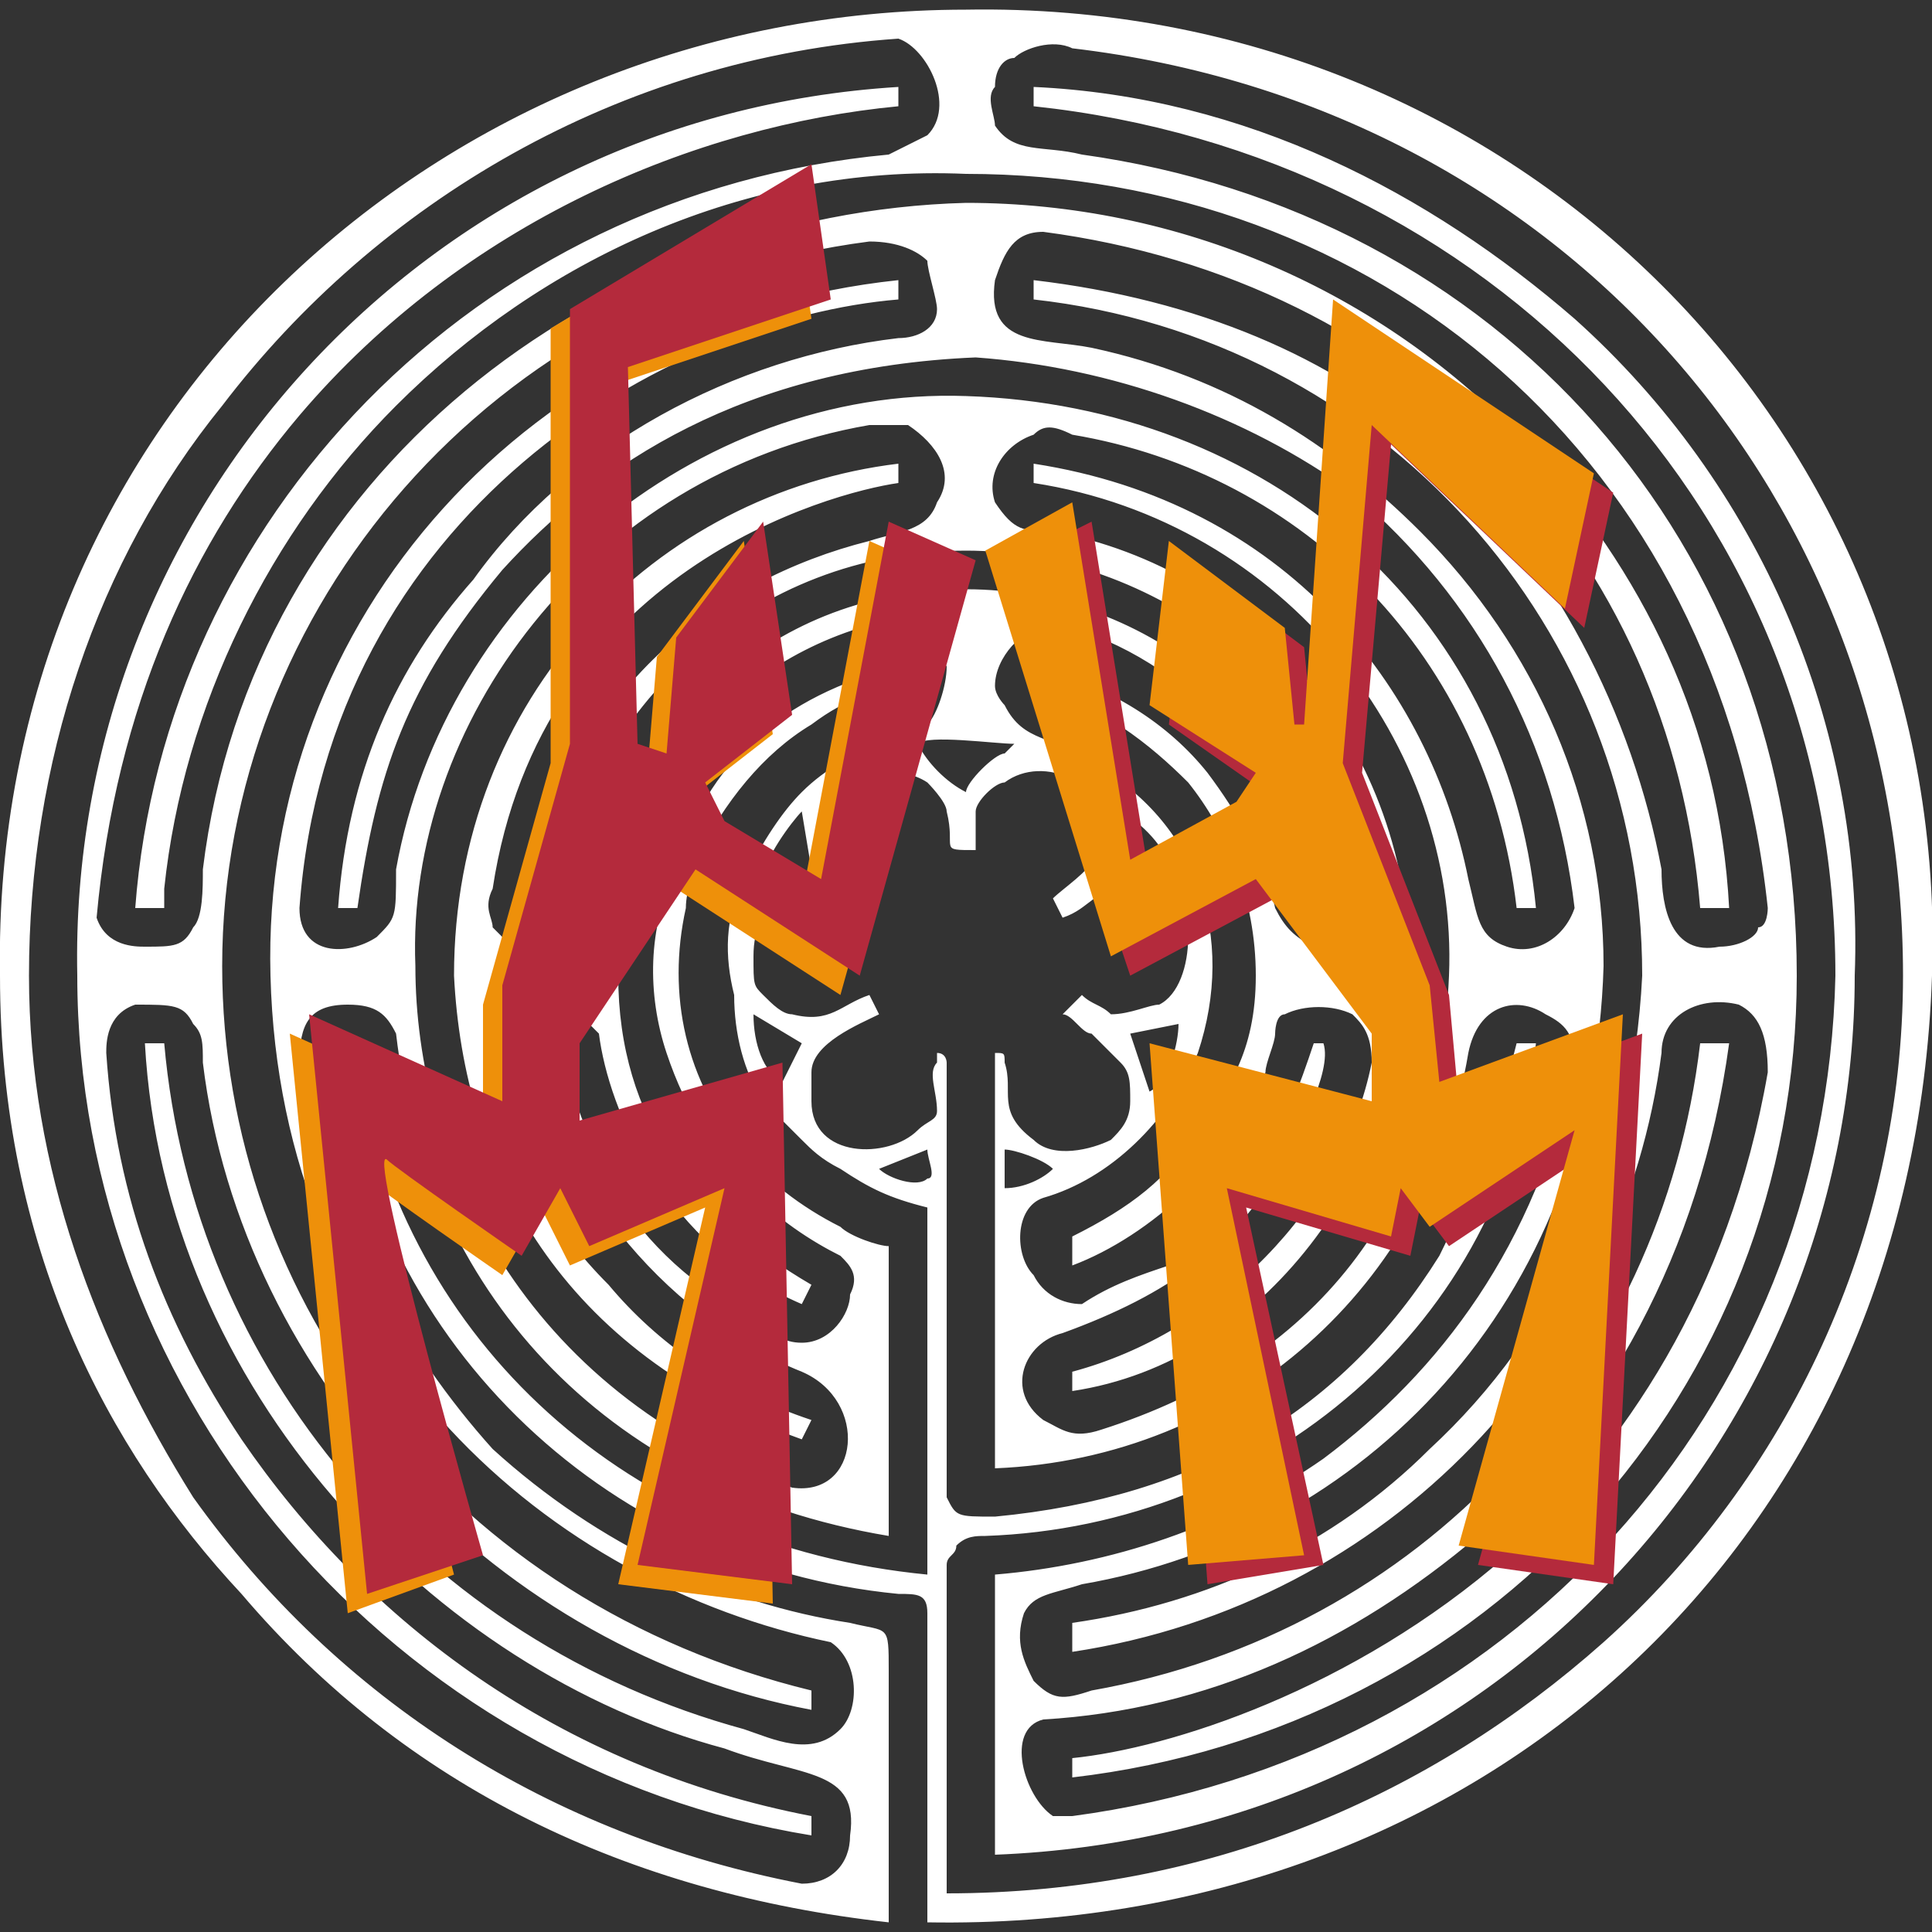 <?xml version="1.0" encoding="UTF-8"?> <!-- Creator: CorelDRAW X7 --> <svg xmlns="http://www.w3.org/2000/svg" xmlns:xlink="http://www.w3.org/1999/xlink" xml:space="preserve" width="200px" height="200px" version="1.1" style="shape-rendering:geometricPrecision; text-rendering:geometricPrecision; image-rendering:optimizeQuality; fill-rule:evenodd; clip-rule:evenodd" viewBox="0 0 200 200"><rect x="0" y="0" width="200" height="200" fill="#333333" stroke="none"/> <defs> <style type="text/css"> <![CDATA[ .fil2 {fill:#B42A3C} .fil1 {fill:#EE900A} .fil0 {fill:white} ]]> </style> </defs> <g id="Layer_x0020_1">  <path class="fil0" d="M96 119c0,1 1,3 0,3 -1,1 -4,0 -5,-1l5 -2zm8 0c1,0 4,1 5,2 -1,1 -3,2 -5,2l0 -4zm18 -13c0,2 -1,6 -3,7l-2 -6 5 -1zm-39 2l-2 4c-2,-1 -3,-4 -3,-7l5 3c0,0 0,0 0,0 0,0 0,0 0,0zm33 -24c2,1 5,4 5,6 -3,1 -2,1 -6,0l1 -6zm-37 7c0,-2 3,-6 4,-7l1 6c-1,1 -3,2 -5,1zm16 -14c1,-1 8,0 10,0l-1 1c-1,0 -4,3 -4,4 -2,-1 -4,-3 -5,-5zm-80 31c2,36 30,65 60,73 8,3 14,2 13,9 0,3 -2,5 -5,5 -26,-5 -48,-19 -63,-40 -10,-16 -17,-34 -17,-54 0,-22 7,-43 20,-59 16,-21 41,-36 70,-38 3,1 6,7 3,10 -2,1 -2,1 -4,2 -43,4 -75,38 -78,78 1,0 3,0 3,0 0,0 0,-1 0,-2 2,-19 11,-37 24,-50 15,-15 36,-25 59,-24 42,0 78,29 83,76 0,0 0,2 -1,2 0,1 -2,2 -4,2 -5,1 -6,-4 -6,-8 -3,-16 -11,-32 -24,-44 -10,-9 -24,-15 -41,-17l0 2c36,4 63,34 63,70 -1,20 -9,37 -22,49 -10,10 -23,16 -37,18l0 3c33,-5 57,-31 61,-62 0,-4 4,-6 8,-5 2,1 3,3 3,7 -4,23 -15,39 -27,50 -16,14 -35,20 -45,21l0 2c43,-5 75,-40 75,-83 0,-45 -31,-79 -74,-85 -4,-1 -7,0 -9,-3 0,-1 -1,-3 0,-4 0,-2 1,-3 2,-3 1,-1 4,-2 6,-1 51,6 86,47 86,96 0,27 -12,52 -31,69 -18,16 -41,26 -68,26 0,-10 0,-26 0,-34 0,-1 1,-1 1,-2 1,-1 2,-1 3,-1 29,-1 54,-22 57,-51l-2 0c-2,8 -5,16 -8,22 -10,16 -25,25 -46,27 -4,0 -4,0 -5,-2 0,-6 0,-43 0,-44 0,0 0,-1 0,-1 0,0 0,-1 -1,-1 0,0 0,1 0,1 -1,1 0,3 0,5 0,1 -1,1 -2,2 -3,3 -11,3 -11,-3 0,-1 0,-2 0,-3 0,-3 5,-5 7,-6l-1 -2c-3,1 -4,3 -8,2 -1,0 -2,-1 -3,-2 -1,-1 -1,-1 -1,-4 0,-3 1,-5 4,-5 5,-2 4,0 8,1 0,0 1,-1 1,-2 -1,0 -2,-1 -3,-2 -2,-1 -3,-5 -2,-7 0,-1 1,-1 1,-2 1,-2 6,-3 9,-1 0,0 2,2 2,3 1,4 -1,4 3,4 0,-1 0,-3 0,-4 0,-1 2,-3 3,-3 4,-3 11,0 10,6 0,1 0,2 -1,2 0,1 -3,3 -4,4l1 2c3,-1 3,-3 7,-3 3,0 5,2 6,5 0,3 -1,6 -3,7 -1,0 -3,1 -5,1 -1,-1 -2,-1 -3,-2l-2 2c1,0 2,2 3,2 1,1 2,2 3,3 1,1 1,2 1,4 0,2 -1,3 -2,4 -2,1 -6,2 -8,0 -4,-3 -2,-5 -3,-8 0,-1 0,-1 -1,-1 0,0 0,0 0,1l0 42c25,-1 45,-19 49,-43 1,-5 5,-6 8,-4 2,1 3,2 3,5 -4,19 -14,32 -26,41 -10,7 -22,11 -34,12l0 29c52,-2 89,-44 89,-91 1,-26 -10,-51 -29,-68 -15,-13 -34,-23 -56,-24l0 2c47,5 83,42 83,90 -1,45 -34,81 -79,87 0,0 -1,0 -2,0 -3,-2 -5,-9 -1,-10 17,-1 32,-8 45,-19 13,-12 23,-29 26,-51l-3 0c-4,34 -29,61 -63,67 -3,1 -4,1 -6,-1 -1,-2 -2,-4 -1,-7 1,-2 3,-2 6,-3 29,-5 53,-29 54,-64 0,-17 -7,-33 -19,-45 -9,-9 -20,-16 -34,-19 -5,-1 -11,0 -10,-7 1,-3 2,-5 5,-5 38,5 65,33 68,70 0,0 3,0 3,0 -1,-19 -9,-35 -21,-48 -15,-16 -36,-25 -58,-25 -38,1 -74,28 -79,69 0,2 0,5 -1,6 -1,2 -2,2 -5,2 -1,0 -4,0 -5,-3 2,-22 10,-39 21,-52 17,-20 41,-30 62,-32l0 -2c-49,3 -86,44 -85,92 0,44 33,82 76,89 0,-1 0,-2 0,-2 -26,-5 -46,-20 -59,-39 -8,-12 -13,-25 -14,-40 0,-1 0,-4 3,-5 4,0 5,0 6,2 1,1 1,2 1,4 4,33 31,61 63,67l0 -2c-37,-9 -61,-40 -61,-75 0,-37 28,-70 67,-75 3,0 5,1 6,2 0,1 1,4 1,5 0,2 -2,3 -4,3 -17,2 -34,11 -44,25 -8,9 -13,20 -14,34l2 0c2,-14 5,-23 15,-35 10,-11 25,-21 49,-22 14,1 28,6 39,14 13,11 21,26 23,43 -1,3 -4,5 -7,4 -3,-1 -3,-3 -4,-7 -4,-20 -19,-39 -45,-43l0 2c26,4 44,27 43,51 -1,24 -14,40 -36,47 -3,1 -4,0 -6,-1 -4,-3 -2,-8 2,-9 11,-4 18,-9 23,-18 1,-2 5,-9 4,-12l-1 0c-3,9 -6,16 -15,23 -3,1 -6,2 -9,4 -2,0 -4,-1 -5,-3 -2,-2 -2,-7 1,-8 7,-2 13,-8 16,-15 4,-12 0,-24 -11,-30 -4,-3 -7,-2 -9,-6 0,0 -1,-1 -1,-2 0,-3 3,-6 5,-6 1,0 2,0 3,0 13,4 23,16 25,29l2 0c-2,-19 -19,-33 -38,-33 -20,0 -34,14 -38,31 -1,3 -1,4 -3,6 -1,1 -4,1 -6,0 -1,-1 -1,-1 -2,-2 0,-1 -1,-2 0,-4 5,-33 35,-41 42,-42l0 -2c-25,3 -46,24 -46,53 1,20 11,39 36,48l1 -2c-9,-3 -16,-8 -21,-14 -6,-6 -10,-13 -12,-23 -1,-4 2,-6 5,-6 2,0 3,0 5,2 0,0 1,1 1,1 1,8 7,22 21,28l1 -2c-12,-7 -20,-17 -20,-32 -1,-16 9,-31 25,-36 2,0 3,-1 5,0 2,1 3,2 4,4 0,2 -1,5 -2,6 -1,1 -8,2 -13,7 -2,2 -4,5 -6,9 -2,4 -2,8 -1,12 0,4 1,8 3,11 1,1 3,3 4,4 1,1 2,2 4,3 3,2 5,3 9,4 0,4 0,37 0,38 -31,-3 -54,-24 -59,-53 0,-1 0,-1 0,-2 0,0 -2,0 -2,0 3,30 27,54 58,57 2,0 3,0 3,2 0,0 0,29 0,32 57,1 102,-39 104,-98 2,-56 -43,-101 -100,-100 -54,0 -101,42 -100,100 0,28 11,49 25,64 17,20 40,31 67,34l0 -26c0,-5 0,-4 -4,-5 -13,-2 -26,-8 -37,-18 -9,-10 -17,-24 -20,-40 0,-4 1,-6 5,-6 3,0 4,1 5,3 3,26 21,47 51,52l0 -30c-1,0 -4,-1 -5,-2 -4,-2 -8,-5 -10,-8 -6,-7 -8,-16 -6,-25 0,-2 1,-4 1,-5 3,-6 7,-11 12,-14 4,-3 6,-3 9,-4l0 -2c-12,3 -20,10 -23,21 -3,6 -3,13 -1,19 4,12 12,18 18,21 1,1 2,2 1,4 0,2 -2,5 -5,5 -2,0 -3,-1 -4,-2 -6,-3 -11,-7 -15,-13 -2,-4 -5,-10 -6,-16l-3 0c2,13 13,28 28,34 7,3 6,13 -1,12 -28,-10 -39,-34 -39,-54 -1,-25 18,-51 47,-56 1,0 3,0 4,0 3,2 5,5 3,8 -1,3 -4,3 -7,4 -16,4 -32,16 -35,38l2 0c4,-21 21,-37 43,-37 19,0 39,14 42,35 0,2 0,4 -1,5 -1,1 -3,2 -5,1 -2,-1 -3,-2 -4,-4 -1,-5 -4,-10 -7,-14 -4,-5 -10,-9 -18,-11l0 2c7,2 12,6 16,10 4,5 7,12 7,20 0,8 -3,12 -6,16 -3,5 -7,8 -13,11l0 3c8,-3 17,-11 20,-20 0,-1 1,-3 1,-4 0,0 0,-2 1,-2 2,-1 5,-1 7,0 1,1 2,2 2,5 -3,15 -16,28 -31,32 0,0 0,2 0,2 20,-3 34,-23 35,-43 0,-24 -16,-42 -37,-46 -3,0 -4,0 -6,-3 -1,-3 1,-6 4,-7 1,-1 2,-1 4,0 24,4 43,23 46,49l2 0c-3,-31 -28,-52 -59,-53 -28,-1 -54,21 -59,49 0,5 0,5 -2,7 -3,2 -8,2 -8,-3 3,-41 38,-61 62,-63l0 -2c-38,4 -66,35 -65,72 1,39 29,63 58,69 3,2 3,7 1,9 -3,3 -7,1 -10,0 -33,-9 -57,-37 -60,-71l-2 0z"></path> <path class="fil1" d="M82 19l-25 15 0 45 -7 25 0 12 -20 -9 6 60 11 -4c0,0 -11,-42 -9,-41 1,1 14,10 14,10l4 -7 3 6 14 -6 -9 39 16 2 -1 -54 -21 6 0 -9 12 -17 17 11 12 -43 -9 -4 -7 37 -10 -6 -2 -4 9 -7 -3 -20 -9 12 -1 12 -3 -1 -1 -39 21 -7 -2 -14 0 0z"></path> <path class="fil2" d="M84 17l-25 15 0 45 -7 25 0 12 -20 -9 6 60 12 -4c0,0 -12,-42 -10,-41 1,1 14,10 14,10l4 -7 3 6 14 -6 -9 39 16 2 -1 -54 -21 6 0 -8 12 -18 17 11 12 -43 -9 -4 -7 37 -10 -6 -2 -4 9 -7 -3 -20 -9 12 -1 12 -3 -1 -1 -39 21 -7 -2 -14 0 0z"></path> <g> <path class="fil2" d="M113 54l-10 5 14 42 15 -8 12 16 0 7 -23 -6 4 54 12 -2 -8 -37 17 5 1 -5 3 4 15 -10 -12 43 14 2 3 -57 -19 7 -1 -11 -9 -23 3 -34 20 19 3 -14 -27 -18 -3 44 -1 0 -1 -10 -12 -9 -2 17 10 7 -1 2 -11 7 -6 -37 0 0zm0 0l0 0 0 0z"></path> </g> <g> <path class="fil1" d="M111 52l-9 5 13 42 15 -8 12 16 0 7 -23 -6 4 54 12 -1 -8 -38 17 5 1 -5 3 4 15 -10 -12 43 14 2 3 -57 -19 7 -1 -10 -9 -23 3 -35 20 19 3 -14 -27 -18 -3 44 -1 0 -1 -10 -12 -9 -2 17 11 7 -2 3 -11 6 -6 -37 0 0zm0 0l0 0 0 0z"></path> </g> </g> </svg> 